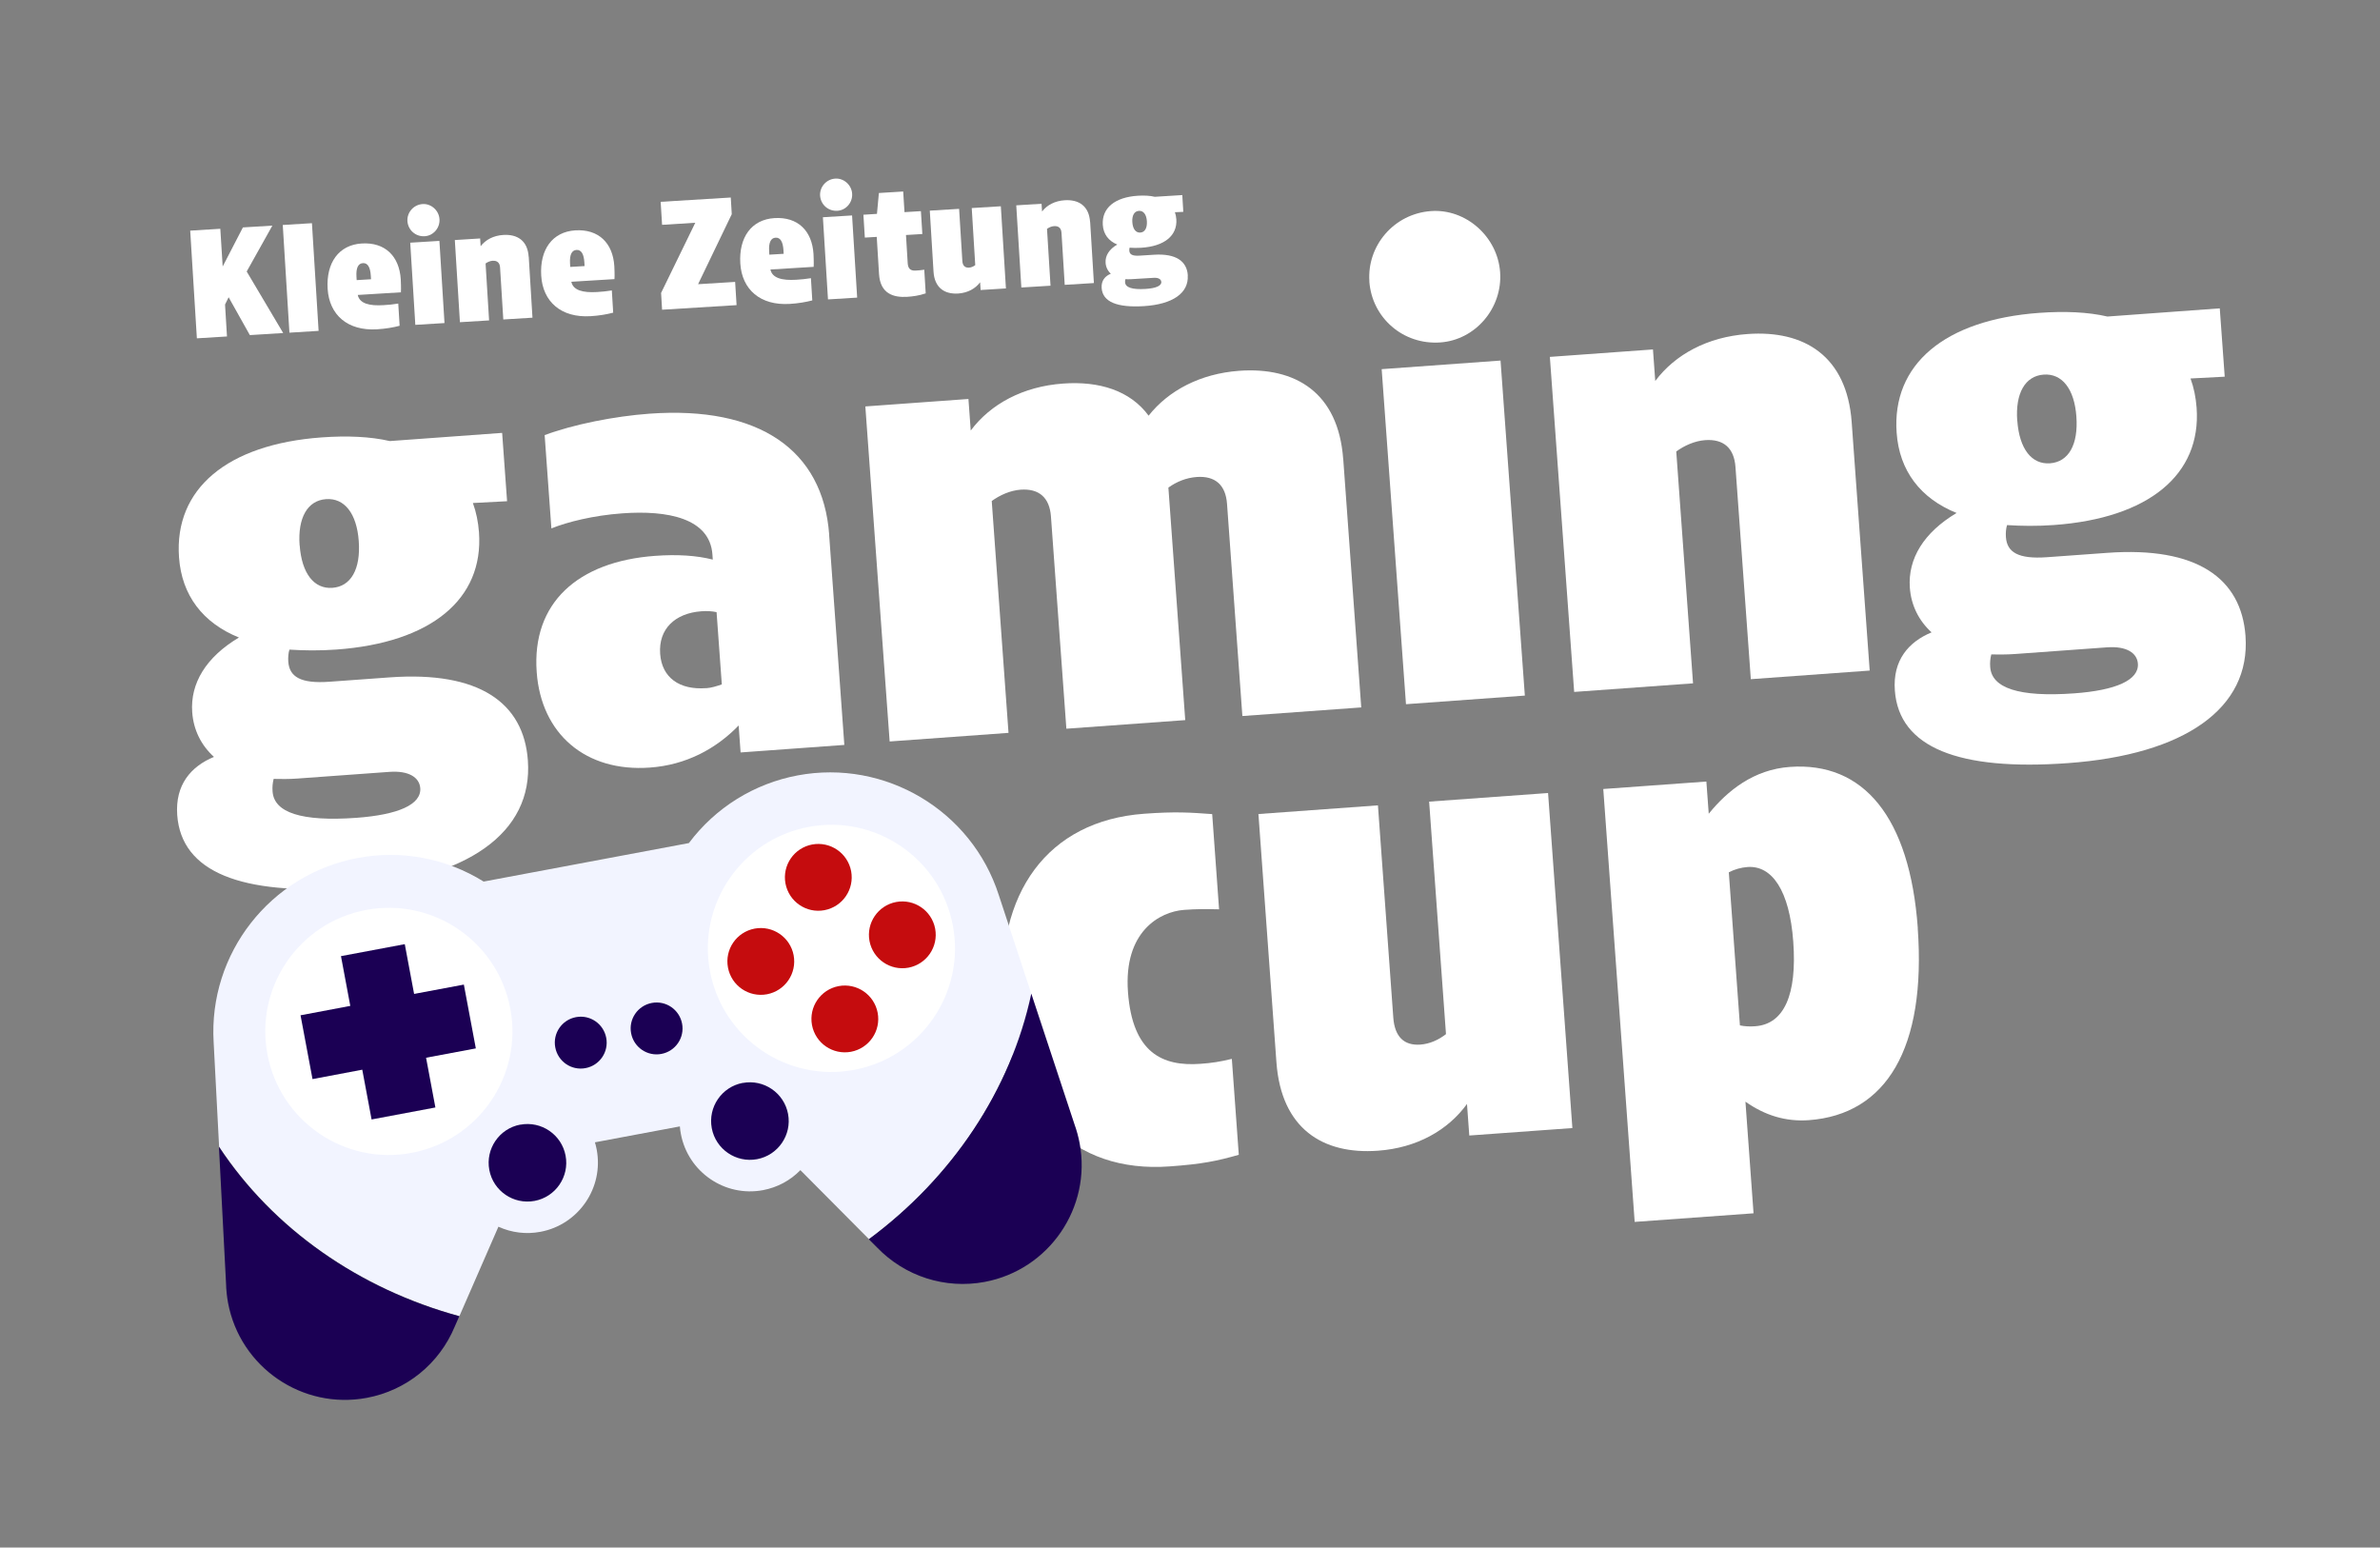 <?xml version="1.0" encoding="UTF-8"?><svg id="Ebene_1" xmlns="http://www.w3.org/2000/svg" viewBox="0 0 331.97 215.85"><rect x="0" y="0" width="331.97" height="215.85" fill="#808080" stroke="none"/><defs><style>.cls-1{fill:#c50c0e;}.cls-1,.cls-2,.cls-3,.cls-4,.cls-5,.cls-6{stroke-width:0px;}.cls-1,.cls-5,.cls-6{fill-rule:evenodd;}.cls-2,.cls-6{fill:#1b0054;}.cls-3{fill:#f2f4ff;}.cls-4,.cls-5{fill:#fff;}</style></defs><path class="cls-4" d="m31.89,41.46l-.5,1.02.27,4.45-4.2.26-.93-15.02,4.2-.26.33,5.26,2.82-5.45,4.11-.25-3.58,6.4,5.09,8.58-4.65.29-2.96-5.28Z"/><path class="cls-4" d="m39.44,31.38l4.07-.25.93,15.02-4.07.25-.93-15.02Z"/><path class="cls-4" d="m55.93,40.77l-6.03.37c.26,1.2,1.61,1.55,3.61,1.42.74-.04,1.32-.1,2.04-.22l.19,3.1c-.87.23-1.96.42-3.15.49-4.09.25-6.67-2-6.89-5.65-.22-3.64,1.56-6.12,4.75-6.32,3.24-.2,5.25,1.75,5.45,5.01.01.25.06,1.28.02,1.78Zm-6.21-2.19l.03.49,2-.12-.03-.49c-.07-1.19-.43-1.8-1.1-1.76-.67.04-.97.69-.9,1.88Z"/><path class="cls-4" d="m56.83,30.85c-.08-1.21.85-2.31,2.13-2.39,1.19-.07,2.27.9,2.34,2.11.08,1.24-.87,2.31-2.06,2.38-1.28.08-2.33-.87-2.41-2.11Zm.39,3l4.07-.25.71,11.46-4.07.25-.71-11.46Z"/><path class="cls-4" d="m73.75,35.81l.52,8.5-4.07.25-.45-7.26c-.04-.65-.4-.97-1.03-.93-.36.02-.71.18-.99.38l.49,7.94-4.07.25-.71-11.46,3.53-.22.07,1.08c.69-.9,1.8-1.49,3.17-1.57,1.93-.12,3.39.78,3.53,3.05Z"/><path class="cls-4" d="m85.72,38.93l-6.03.37c.26,1.2,1.61,1.55,3.61,1.43.74-.05,1.32-.1,2.04-.22l.19,3.1c-.87.23-1.96.42-3.15.49-4.09.25-6.67-2-6.89-5.65-.22-3.64,1.56-6.12,4.75-6.32,3.24-.2,5.25,1.75,5.45,5.01.01.25.06,1.28.02,1.78Zm-6.21-2.19l.03.49,2-.12-.03-.49c-.07-1.19-.43-1.8-1.1-1.76-.67.04-.97.69-.9,1.88Z"/><path class="cls-4" d="m102.07,29.87l-4.7,9.77,5.17-.32.2,3.24-10.39.64-.14-2.34,4.77-9.79-4.63.29-.2-3.21,9.78-.6.14,2.34Z"/><path class="cls-4" d="m113.49,37.22l-6.03.37c.25,1.2,1.61,1.55,3.61,1.43.74-.05,1.32-.1,2.04-.22l.19,3.1c-.87.23-1.96.42-3.15.49-4.09.25-6.67-2-6.89-5.65-.22-3.64,1.56-6.12,4.76-6.32,3.24-.2,5.25,1.75,5.45,5.01.01.25.06,1.28.02,1.78Zm-6.21-2.19l.03.49,2-.12-.03-.49c-.07-1.19-.43-1.8-1.1-1.76-.67.04-.97.69-.9,1.88Z"/><path class="cls-4" d="m114.39,27.3c-.08-1.21.85-2.31,2.13-2.39,1.19-.07,2.27.9,2.34,2.11.08,1.24-.87,2.31-2.06,2.38-1.28.08-2.33-.87-2.41-2.11Zm.39,3l4.07-.25.71,11.46-4.07.25-.71-11.46Z"/><path class="cls-4" d="m126.37,32.79l.24,3.93c.05.74.38,1.06,1.1,1.02.4-.03.72-.04,1.21-.12l.2,3.3c-.97.33-1.85.43-2.57.48-1.91.12-3.77-.42-3.94-3.17l-.32-5.19-1.66.1-.2-3.19,1.89-.12.27-2.91,3.39-.21.18,2.88,2.29-.14.2,3.19-2.29.14Z"/><path class="cls-4" d="m139.6,28.77l.71,11.46-3.53.22-.07-1.08c-.67.9-1.74,1.48-3.06,1.57-1.89.12-3.3-.79-3.44-3.06l-.52-8.5,4.09-.25.45,7.26c.04.65.35.97.92.94.31-.02.62-.15.88-.35l-.49-7.96,4.07-.25Z"/><path class="cls-4" d="m152.06,30.98l.52,8.5-4.07.25-.45-7.26c-.04-.65-.4-.97-1.03-.93-.36.02-.71.18-.99.38l.49,7.93-4.07.25-.71-11.46,3.53-.22.07,1.08c.69-.9,1.8-1.49,3.17-1.57,1.93-.12,3.39.78,3.53,3.05Z"/><path class="cls-4" d="m165.67,38.42c.15,2.47-2.12,4.03-6.12,4.28-3.73.23-5.77-.59-5.89-2.55-.06-1.03.49-1.65,1.28-1.97-.43-.4-.69-.93-.73-1.53-.06-.99.49-1.88,1.63-2.54-1.23-.51-1.94-1.46-2.02-2.76-.14-2.34,1.68-3.85,4.92-4.05.88-.05,1.67-.01,2.33.15l3.84-.24.14,2.34-1.17.05c.11.31.17.64.2,1,.14,2.29-1.69,3.76-4.92,3.96-.58.04-1.1.02-1.6-.01-.04.12-.05.27-.04.41.03.52.41.76,1.4.7l2.07-.13c3.06-.19,4.57.92,4.69,2.89Zm-3.69.9c-.02-.36-.38-.61-1.05-.57l-3.15.19c-.29.02-.56.01-.81,0-.04.14-.05.27-.04.43.04.72.97,1.05,2.86.93,1.44-.09,2.23-.43,2.2-.99Zm-4.04-8.35c.06.97.48,1.51,1.11,1.47.63-.04.98-.62.92-1.59-.06-.94-.48-1.48-1.11-1.44-.63.04-.98.62-.92,1.57Z"/><path class="cls-4" d="m73.63,106.08c.73,10.08-8.47,16.55-24.78,17.73-15.21,1.1-23.55-2.16-24.13-10.13-.3-4.21,1.9-6.77,5.12-8.11-1.78-1.62-2.85-3.75-3.03-6.23-.29-4.03,1.93-7.69,6.52-10.42-5.03-2.03-7.98-5.87-8.36-11.18-.69-9.53,6.69-15.77,19.88-16.73,3.57-.26,6.81-.12,9.52.51l15.67-1.14.69,9.53-4.77.25c.46,1.26.74,2.62.85,4.08.68,9.35-6.71,15.41-19.9,16.36-2.38.17-4.5.14-6.54.01-.15.47-.2,1.12-.16,1.67.15,2.11,1.7,3.1,5.73,2.81l8.43-.61c12.46-.9,18.68,3.53,19.26,11.59Zm-15.01,3.85c-.11-1.47-1.56-2.47-4.31-2.27l-12.83.93c-1.19.09-2.3.07-3.31.05-.14.56-.2,1.12-.15,1.76.21,2.93,3.99,4.22,11.69,3.67,5.86-.43,9.08-1.86,8.91-4.15Zm-16.82-33.87c.29,3.94,2.01,6.12,4.57,5.93,2.57-.19,3.96-2.59,3.67-6.53-.28-3.85-2-6.03-4.57-5.84-2.57.19-3.96,2.59-3.68,6.44Z"/><path class="cls-4" d="m115.65,74.58l2.12,29.32-14.47,1.05-.27-3.76c-3.17,3.27-7.34,5.51-12.38,5.87-8.98.65-15.17-4.7-15.79-13.32-.7-9.62,5.7-15.42,16.51-16.21,3.12-.23,5.8-.05,8.05.52l-.05-.73c-.37-5.04-6.25-6.18-12.57-5.72-4.03.29-7.65,1.2-9.89,2.1l-.94-13.01c3.94-1.48,9.75-2.64,14.61-2.99,15.3-1.11,24.22,5.06,25.08,16.88Zm-17.14,21.41c.73-.05,1.45-.29,2.17-.53l-.73-10.08c-.66-.14-1.39-.18-2.13-.12-3.66.27-5.99,2.46-5.74,5.94.24,3.3,2.67,5.06,6.42,4.78Z"/><path class="cls-4" d="m187.36,64.04l2.51,34.63-16.58,1.2-2.14-29.59c-.19-2.66-1.67-3.93-4.23-3.75-1.47.11-2.81.66-3.95,1.48l2.35,32.43-16.58,1.2-2.15-29.59c-.19-2.66-1.67-3.93-4.23-3.75-1.46.11-2.89.76-4.03,1.58l2.34,32.34-16.58,1.2-3.39-46.73,14.38-1.04.32,4.4c2.77-3.7,7.29-6.15,12.88-6.55,5.04-.37,9.37.98,11.93,4.48,2.78-3.52,7.22-5.86,12.62-6.26,7.88-.57,13.85,3.05,14.52,12.3Z"/><path class="cls-4" d="m191.01,39.27c-.36-4.95,3.37-9.45,8.59-9.83,4.86-.35,9.28,3.56,9.64,8.51.36,5.04-3.46,9.46-8.32,9.81-5.22.38-9.55-3.45-9.92-8.49Zm1.71,12.22l16.58-1.2,3.39,46.73-16.58,1.2-3.39-46.73Z"/><path class="cls-4" d="m258.28,58.9l2.51,34.63-16.58,1.2-2.14-29.59c-.19-2.66-1.67-3.93-4.23-3.75-1.47.11-2.89.76-4.03,1.58l2.34,32.34-16.58,1.2-3.39-46.73,14.38-1.04.32,4.4c2.77-3.7,7.29-6.15,12.88-6.55,7.88-.57,13.85,3.05,14.52,12.3Z"/><path class="cls-4" d="m313.21,88.71c.73,10.08-8.47,16.55-24.78,17.73-15.21,1.1-23.55-2.16-24.13-10.13-.31-4.21,1.9-6.77,5.12-8.11-1.77-1.62-2.85-3.75-3.03-6.23-.29-4.03,1.93-7.69,6.52-10.42-5.03-2.03-7.98-5.87-8.36-11.18-.69-9.53,6.68-15.77,19.88-16.73,3.57-.26,6.81-.12,9.52.51l15.67-1.14.69,9.53-4.77.25c.46,1.26.74,2.62.85,4.08.68,9.35-6.71,15.41-19.9,16.36-2.38.17-4.5.14-6.54.01-.15.47-.2,1.12-.16,1.67.15,2.11,1.7,3.1,5.73,2.81l8.43-.61c12.46-.9,18.67,3.53,19.26,11.59Zm-15.01,3.85c-.11-1.47-1.56-2.47-4.31-2.27l-12.83.93c-1.19.09-2.3.07-3.31.06-.14.56-.2,1.12-.15,1.76.21,2.93,3.99,4.22,11.69,3.67,5.86-.42,9.08-1.86,8.91-4.15Zm-16.82-33.87c.29,3.94,2.01,6.12,4.57,5.93,2.57-.19,3.96-2.59,3.67-6.53-.28-3.85-2-6.03-4.57-5.84-2.57.19-3.96,2.59-3.68,6.44Z"/><path class="cls-4" d="m139.93,139.61c-1.09-15.03,6.19-25.13,19.66-26.11,4.4-.32,6.34-.18,9.49.05l.96,13.28c-1.94-.04-3.14-.05-4.88.08-3.39.25-8.44,3.01-7.83,11.43.62,8.52,4.81,10.43,10.12,10.04,1.56-.11,2.74-.29,4.37-.69l.97,13.38c-3.07.87-5.06,1.29-9.65,1.62-13.47.98-22.12-7.88-23.22-23.09Z"/><path class="cls-4" d="m215.93,110.62l3.39,46.72-14.38,1.04-.32-4.4c-2.68,3.69-7.02,6.13-12.42,6.52-7.7.56-13.48-3.08-14.16-12.33l-2.51-34.63,16.67-1.21,2.14,29.59c.19,2.66,1.48,3.94,3.77,3.78,1.28-.09,2.53-.64,3.58-1.46l-2.35-32.43,16.58-1.2Z"/><path class="cls-4" d="m267.49,129.44c1.21,16.77-4.38,26.01-15.19,26.8-3.21.23-6.12-.66-8.84-2.58l1.13,15.57-16.58,1.2-4.38-60.38,14.38-1.04.33,4.49c2.62-3.23,6.28-6.17,11.32-6.53,10.26-.74,16.72,6.99,17.84,22.47Zm-17.36,1.9c-.52-7.15-2.98-10.65-6.37-10.41-.92.07-1.82.32-2.62.74l1.55,21.35c.66.14,1.39.18,2.13.12,4.03-.29,5.85-4.38,5.31-11.8Z"/><path class="cls-3" d="m143.85,138.59l-4.54-13.76c-3.79-11.79-15.85-18.96-28.04-16.68-6.08,1.14-11.47,4.49-15.18,9.44l-28.63,5.37c-5.25-3.27-11.49-4.43-17.57-3.29-12.2,2.29-20.83,13.34-20.09,25.7l.76,14.57c7.56,11.45,19.54,19.82,33.52,23.63l5.44-12.47c1.84.84,3.87,1.09,5.87.71,5.32-1,8.84-6.14,7.84-11.46-.06-.34-.15-.68-.25-1.02l11.85-2.22c.03.36.07.71.14,1.05,1,5.32,6.14,8.84,11.46,7.84,2-.38,3.8-1.34,5.21-2.79l9.57,9.63c11.66-8.64,19.79-20.82,22.66-34.26Z"/><path class="cls-2" d="m103.6,151.04c-2.93.55-4.87,3.38-4.32,6.32.55,2.93,3.38,4.87,6.32,4.32,2.93-.55,4.87-3.38,4.32-6.31-.55-2.93-3.38-4.87-6.32-4.32Z"/><path class="cls-5" d="m132.91,129.1c1.76,9.35-4.41,18.36-13.76,20.12-9.36,1.76-18.36-4.41-20.12-13.76s4.41-18.36,13.76-20.12c9.36-1.76,18.36,4.41,20.12,13.76Z"/><path class="cls-1" d="m110.7,133.24c.47,2.53-1.19,4.96-3.72,5.44-2.53.47-4.96-1.19-5.44-3.72s1.19-4.96,3.72-5.44c2.53-.47,4.96,1.19,5.44,3.72Z"/><path class="cls-1" d="m130.44,129.53c.47,2.53-1.19,4.96-3.72,5.44-2.53.47-4.96-1.19-5.44-3.72-.47-2.53,1.19-4.96,3.72-5.44,2.53-.47,4.96,1.19,5.44,3.72Z"/><path class="cls-1" d="m116.98,137.54c2.53-.47,4.96,1.19,5.44,3.72s-1.19,4.96-3.72,5.44c-2.53.47-4.96-1.19-5.44-3.72-.47-2.53,1.19-4.96,3.72-5.44Z"/><path class="cls-1" d="m113.28,117.79c2.53-.47,4.96,1.19,5.44,3.72.47,2.53-1.19,4.96-3.72,5.44s-4.96-1.19-5.44-3.72c-.47-2.53,1.19-4.96,3.72-5.44Z"/><path class="cls-5" d="m71.18,140.68c1.76,9.35-4.41,18.36-13.76,20.12-9.36,1.76-18.36-4.41-20.12-13.76-1.76-9.36,4.41-18.36,13.76-20.12,9.36-1.76,18.36,4.41,20.12,13.76Z"/><polygon class="cls-2" points="64.7 137.33 57.76 138.63 56.46 131.69 47.56 133.36 48.86 140.3 41.92 141.61 43.59 150.51 50.53 149.2 51.83 156.14 60.73 154.47 59.43 147.53 66.37 146.23 64.7 137.33"/><path class="cls-6" d="m80.34,141.87c1.96-.37,3.85.92,4.22,2.89.37,1.96-.92,3.85-2.89,4.22s-3.85-.92-4.22-2.89c-.37-1.96.92-3.85,2.89-4.22Z"/><path class="cls-6" d="m90.92,139.89c1.96-.37,3.85.92,4.22,2.89.37,1.96-.92,3.85-2.89,4.22-1.96.37-3.85-.92-4.22-2.89-.37-1.96.92-3.85,2.89-4.22Z"/><path class="cls-2" d="m72.57,156.86c-2.93.55-4.87,3.38-4.32,6.32s3.38,4.87,6.32,4.32c2.93-.55,4.87-3.38,4.32-6.31s-3.38-4.87-6.32-4.32Z"/><path class="cls-2" d="m30.54,159.96l.99,19.08c.02.9.12,1.8.28,2.69,1.69,8.99,10.37,14.93,19.36,13.24,5.51-1.03,10.09-4.74,12.25-9.92l.64-1.46c-13.98-3.81-25.96-12.18-33.52-23.63Z"/><path class="cls-2" d="m143.85,138.59c-2.87,13.44-11,25.62-22.66,34.26l1.14,1.14c3.89,4.04,9.51,5.84,15.02,4.81,8.99-1.69,14.93-10.37,13.24-19.36-.17-.89-.41-1.77-.71-2.6l-6.03-18.25Z"/></svg>